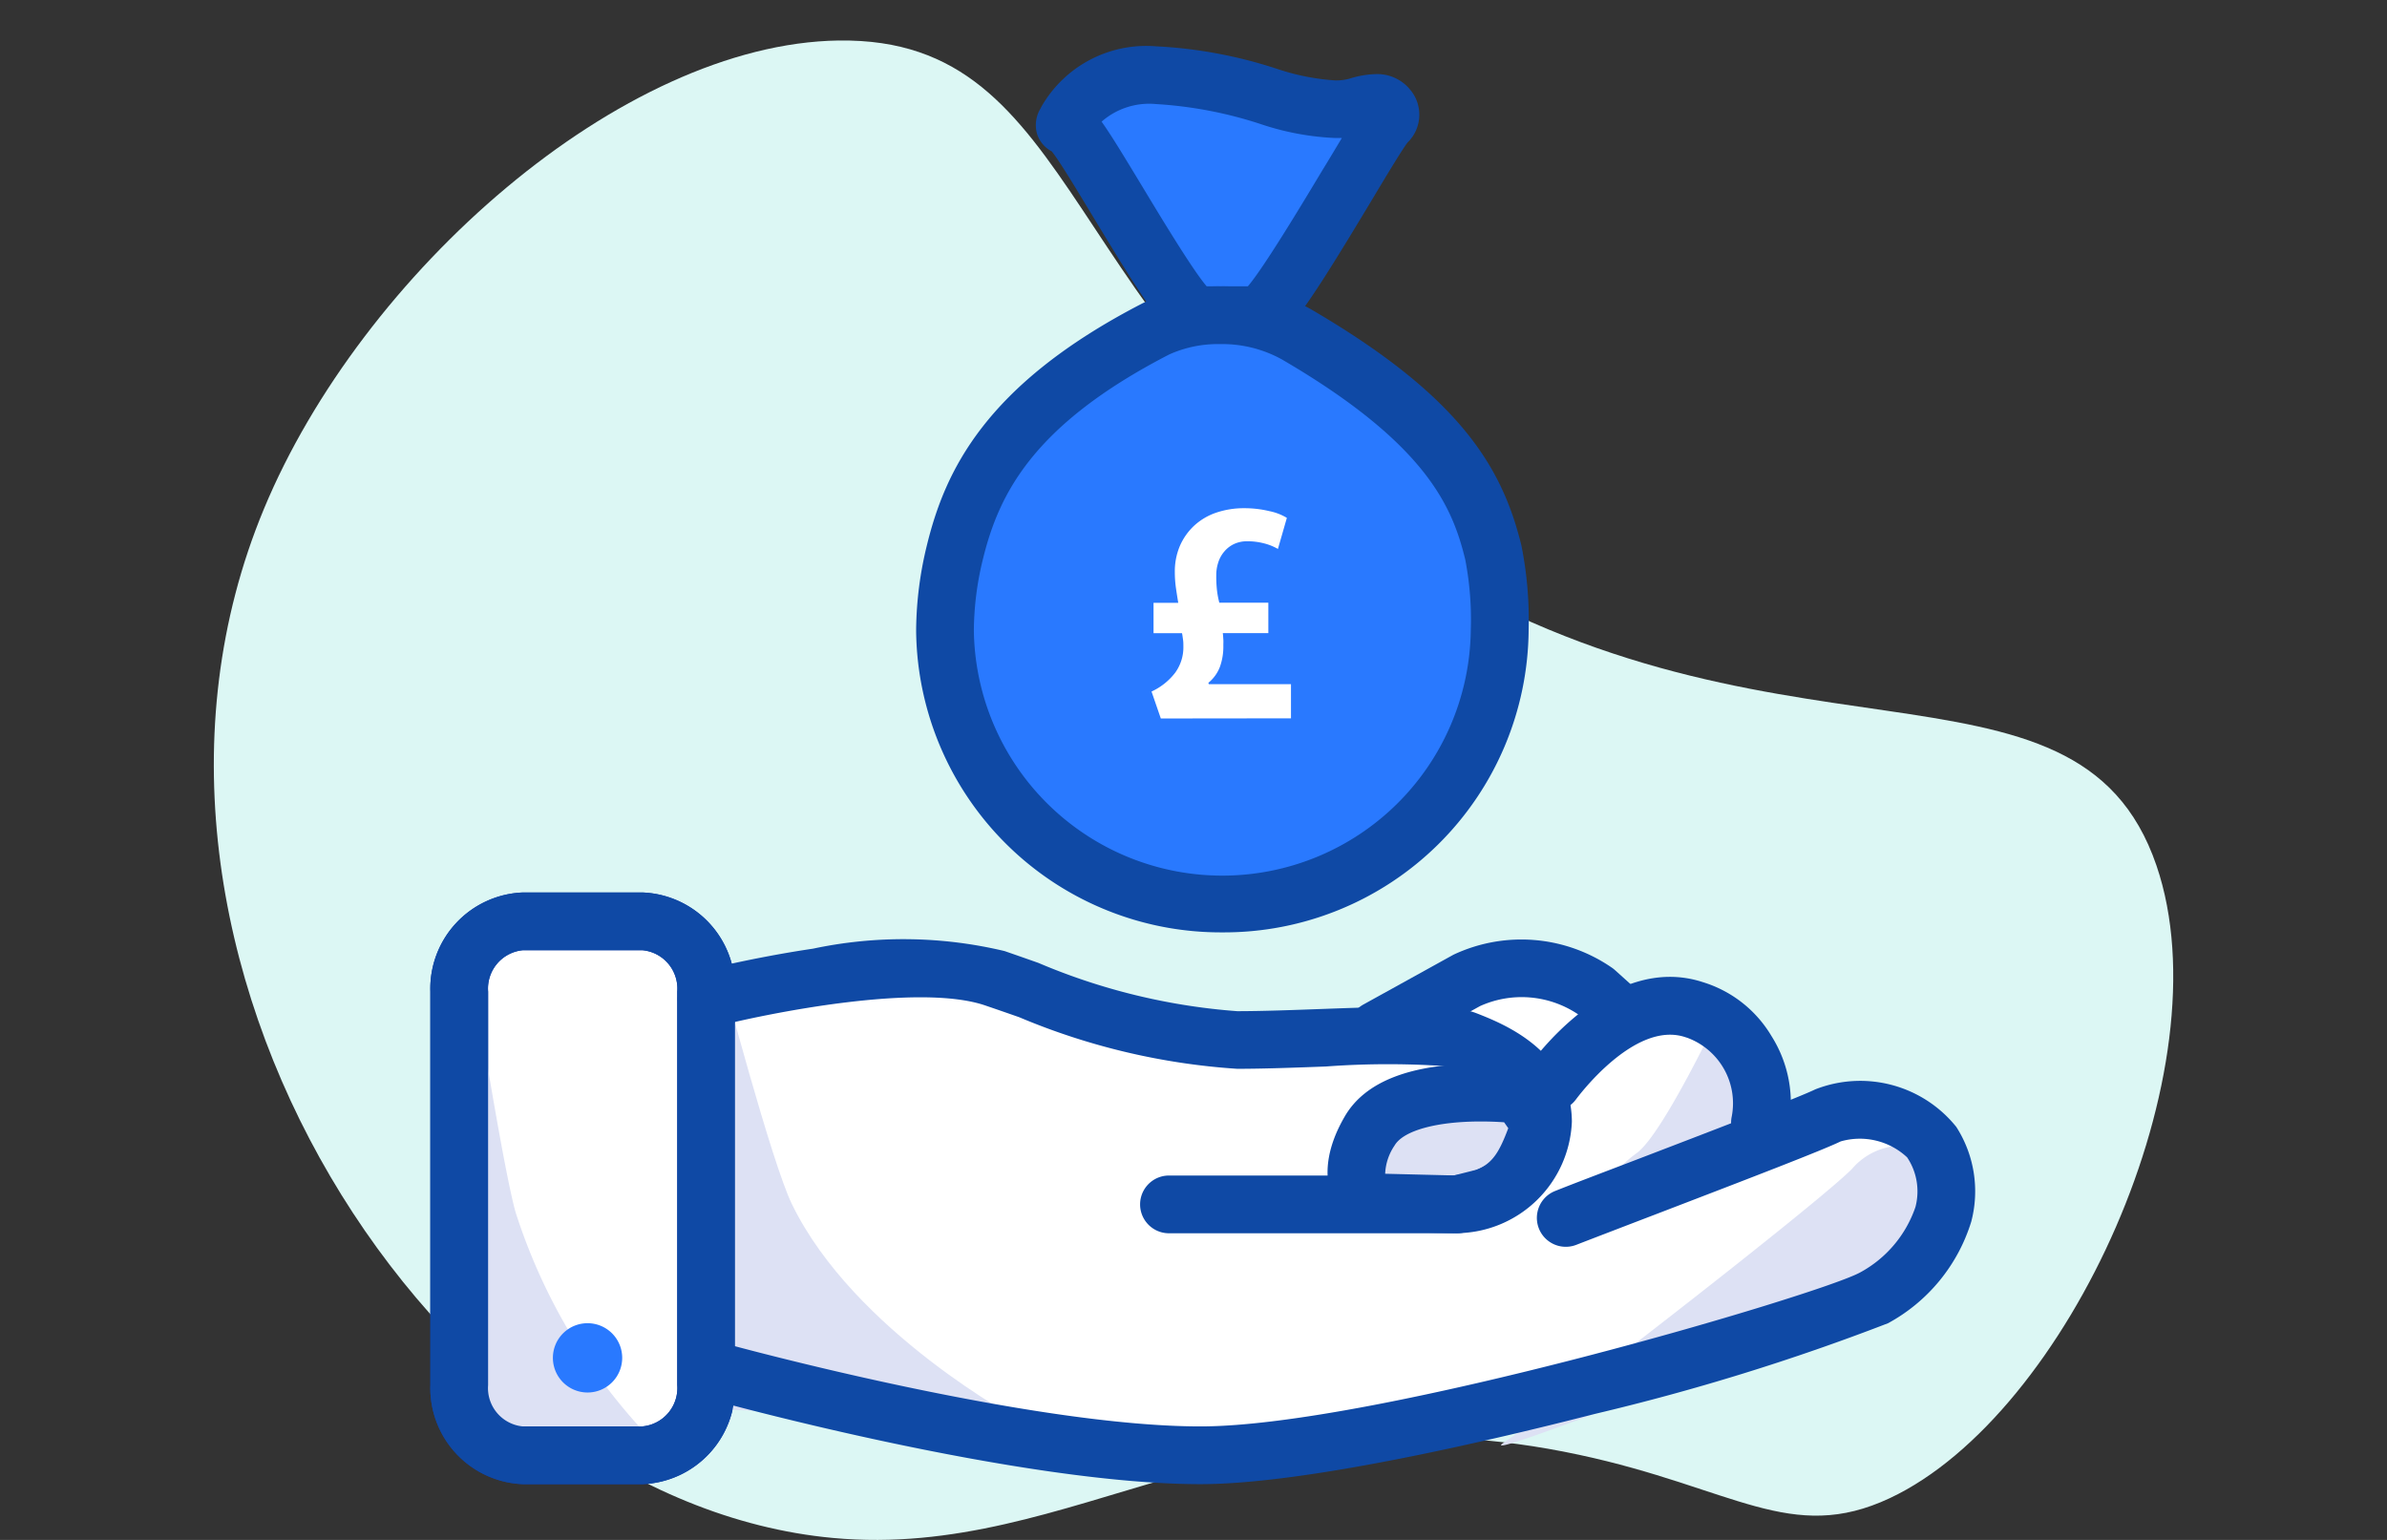 <svg xmlns="http://www.w3.org/2000/svg" xmlns:xlink="http://www.w3.org/1999/xlink" width="62" height="40" viewBox="0 0 62 40">
  <rect x="0" y="0" width="62" height="40" fill="#333333" stroke="none"/>
  <defs>
    <clipPath id="clip-path">
      <rect id="Rectangle_1806" data-name="Rectangle 1806" width="52.218" height="41.04" transform="translate(-1.323)" fill="none"/>
    </clipPath>
    <clipPath id="clip-icon-product-loan">
      <rect width="62" height="40"/>
    </clipPath>
  </defs>
  <g id="icon-product-loan" clip-path="url(#clip-icon-product-loan)">
    <g id="Group_2453" data-name="Group 2453" transform="translate(5.553)">
      <g id="Group_2453-2" data-name="Group 2453" transform="translate(0 0)" clip-path="url(#clip-path)">
        <path id="Path_2023" data-name="Path 2023" d="M16.231,1.263C10.587,1.347,3.841,7.311,1.3,13.435-3.493,24.98,5.772,39.215,16.088,40.161,22.4,40.739,26.676,36.119,35.461,38c4.01.858,5.507,2.332,8.075,1.125,4.617-2.17,8.732-11.14,6.923-16.432-2.079-6.083-10.142-1.91-19.759-8.244-8.8-5.8-8.1-13.28-14.469-13.185" transform="translate(0 -0.211)" fill="#dcf7f4"/>
        <path id="Path_2024" data-name="Path 2024" d="M40.011,28.835l-.624.331a1.961,1.961,0,0,1,.4.095,4.722,4.722,0,0,1,1.727,1.06,7.139,7.139,0,0,1,1.2-1.157l-.167-.152a2.71,2.71,0,0,0-2.536-.176" transform="translate(-7.071 -2.809)" fill="#fff"/>
        <path id="Path_2025" data-name="Path 2025" d="M41.183,28.094h0a2.819,2.819,0,0,1,1.65.508l.026.018.635.58-.481.362a6.669,6.669,0,0,0-1.109,1.074l-.36.441-.391-.413a4.293,4.293,0,0,0-1.546-.938,1.455,1.455,0,0,0-.3-.066l-1.5-.226,1.966-1.041A3.421,3.421,0,0,1,41.183,28.094Zm.69,1.122a1.93,1.93,0,0,0-.69-.122h0a2.461,2.461,0,0,0-.446.042,4.837,4.837,0,0,1,.739.474C41.592,29.487,41.725,29.353,41.874,29.215Z" transform="translate(-7.071 -2.809)" fill="#fff"/>
        <path id="Path_2026" data-name="Path 2026" d="M17.035,37.878c.078.021,7.786,2.13,12.28,2.13,4.549,0,16.171-3.446,17.2-4.014a3.189,3.189,0,0,0,1.5-1.779,1.716,1.716,0,0,0-.23-1.392,1.933,1.933,0,0,0-1.892-.461c-.453.222-2.355.954-4.793,1.888-.822.315-1.571.6-2.064.794a.621.621,0,1,1-.453-1.157c.5-.195,1.246-.482,2.072-.8.8-.307,1.739-.666,2.568-.988a2.37,2.37,0,0,0-.255-1.549,1.781,1.781,0,0,0-.969-.889c-1.458-.5-3.011,1.63-3.027,1.652a.623.623,0,0,1-.19.174,2.39,2.39,0,0,1,.061.489,2.888,2.888,0,0,1-2.89,2.756l-7.445,0a.622.622,0,1,1,0-1.244h7.4a1.659,1.659,0,0,0,1.7-1.486c0-.883-.833-1.282-1.612-1.587a21.011,21.011,0,0,0-3.414-.017c-.813.03-1.627.06-2.3.06a17.406,17.406,0,0,1-5.622-1.332l-.869-.3c-1.755-.609-5.752.194-7.144.556a.638.638,0,0,1-.254.009v8.7a.622.622,0,0,1,.653-.214" transform="translate(-3.714 -2.81)" fill="#fff"/>
        <path id="Path_2027" data-name="Path 2027" d="M29.314,40.508c-4.541,0-12.334-2.126-12.412-2.148a.122.122,0,0,0-.128.042l-.892,1.125V28.806l.577.09a.145.145,0,0,0,.055,0,25.716,25.716,0,0,1,5.528-.792,5.979,5.979,0,0,1,1.9.249l.871.3a17.041,17.041,0,0,0,5.456,1.3c.66,0,1.482-.03,2.277-.059.663-.025,1.571-.058,2.3-.058a4.129,4.129,0,0,1,1.3.105l.011,0c.624.244,1.921.752,1.929,2.041a2.136,2.136,0,0,1-2.156,2l-.04,0H28.5a.122.122,0,1,0,0,.244l7.425,0a2.91,2.91,0,0,0,1.776-.763A1.913,1.913,0,0,0,38.335,32v-.023a1.934,1.934,0,0,0-.051-.39l-.07-.346.3-.182a.121.121,0,0,0,.039-.035c.059-.082,1.414-1.937,2.977-1.937a1.919,1.919,0,0,1,.6.1A2.265,2.265,0,0,1,43.4,30.311a2.877,2.877,0,0,1,.309,1.878l-.049.277-.262.1c-.888.345-1.892.73-2.571.989l-.311.119c-.711.273-1.326.508-1.757.678a.122.122,0,0,0-.07.158.122.122,0,0,0,.113.077.114.114,0,0,0,.042-.008c.5-.2,1.266-.488,2.07-.8,2.011-.771,4.29-1.644,4.752-1.87a1.617,1.617,0,0,1,.7-.134,2.263,2.263,0,0,1,1.834.782,2.222,2.222,0,0,1,.288,1.781,3.671,3.671,0,0,1-1.739,2.09A61.684,61.684,0,0,1,39.359,38.7C36.748,39.374,31.971,40.508,29.314,40.508ZM16.882,37.356a1.125,1.125,0,0,1,.285.04c.077.021,7.74,2.112,12.147,2.112,2.545,0,7.229-1.114,9.794-1.778a64.078,64.078,0,0,0,7.159-2.173,2.7,2.7,0,0,0,1.256-1.469,1.225,1.225,0,0,0-.172-1,1.452,1.452,0,0,0-.982-.306.766.766,0,0,0-.265.033c-.464.227-2.3.933-4.832,1.905-.8.307-1.564.6-2.062.793a1.105,1.105,0,0,1-.408.078,1.123,1.123,0,0,1-1.1-.879,4.075,4.075,0,0,1-1.723.523h-.039l-7.445,0a1.122,1.122,0,1,1,0-2.244h7.376c.682-.061,1.238-.5,1.217-.964v-.022c0-.452-.336-.745-1.28-1.116a5.141,5.141,0,0,0-.962-.046c-.712,0-1.647.035-2.265.058-.8.03-1.636.06-2.314.06A17.738,17.738,0,0,1,24.483,29.6l-.868-.3a5.036,5.036,0,0,0-1.574-.193,24.467,24.467,0,0,0-5.159.73Zm22.453-5.39a2.754,2.754,0,0,1-.208,1.171l1.03-.4.311-.119c.606-.232,1.472-.564,2.283-.877a1.88,1.88,0,0,0-.229-.953,1.325,1.325,0,0,0-.661-.646l-.031-.009a.92.92,0,0,0-.3-.048c-.865,0-1.854,1.095-2.164,1.519q-.026.037-.055.071A2.3,2.3,0,0,1,39.335,31.966Z" transform="translate(-3.714 -2.81)" fill="#fff"/>
        <path id="Path_2028" data-name="Path 2028" d="M10.663,26.425h3.113a1.745,1.745,0,0,1,1.654,1.823V38.471a1.745,1.745,0,0,1-1.654,1.823H10.663a1.745,1.745,0,0,1-1.654-1.823V28.248a1.745,1.745,0,0,1,1.654-1.823" transform="translate(-2.638 -2.492)" fill="#fff"/>
        <path id="Path_2029" data-name="Path 2029" d="M10.663,25.675h3.113a2.5,2.5,0,0,1,2.4,2.573V38.471a2.5,2.5,0,0,1-2.4,2.573H10.663a2.5,2.5,0,0,1-2.4-2.573V28.248A2.5,2.5,0,0,1,10.663,25.675Zm3.113,13.868a1,1,0,0,0,.9-1.073V28.248a1,1,0,0,0-.9-1.073H10.663a1,1,0,0,0-.9,1.073V38.471a1,1,0,0,0,.9,1.073Z" transform="translate(-2.638 -2.492)" fill="#0f3aa5"/>
        <path id="Path_2030" data-name="Path 2030" d="M36.935,30.2a.75.75,0,0,1-.364-1.406l2.32-1.283.026-.014a4.139,4.139,0,0,1,4.13.353.748.748,0,0,1,.059.048l.686.618a.75.75,0,0,1-1,1.114l-.656-.591a2.626,2.626,0,0,0-2.534-.205l-2.3,1.272A.747.747,0,0,1,36.935,30.2Z" transform="translate(-6.713 -2.7)" fill="#0f49a5"/>
        <path id="Path_2031" data-name="Path 2031" d="M40.55,31.688s-3.128-.4-3.91.941,0,1.852,0,1.852l2.274.056.71-.18c.922-.316,1.167-1.115,1.456-1.908Z" transform="translate(-6.619 -3.252)" fill="#dde1f4"/>
        <path id="Path_2032" data-name="Path 2032" d="M39.526,30.883h0a9.7,9.7,0,0,1,1.119.062.75.75,0,0,1,.52.315l.53.761a.75.75,0,0,1,.089.686l-.044.122a3.127,3.127,0,0,1-1.873,2.238l-.059.017-.71.18a.749.749,0,0,1-.2.023l-2.274-.056a.75.75,0,0,1-.392-.122c-.476-.312-1.139-1.31-.237-2.857C36.522,31.343,37.711,30.883,39.526,30.883Zm.608,1.521c-.161-.011-.371-.021-.608-.021-1.156,0-2.013.239-2.238.625a1.407,1.407,0,0,0-.244.733l1.786.044.577-.146c.434-.159.613-.492.835-1.081Z" transform="translate(-6.619 -3.252)" fill="#0f49a5"/>
        <path id="Path_2033" data-name="Path 2033" d="M9.291,27.517s.843,5.421,1.189,6.628a15.17,15.17,0,0,0,3.929,6.3L9.45,40.139l-.442-2.205V27.479Z" transform="translate(-2.638 -2.646)" fill="#dde1f4"/>
        <path id="Path_2034" data-name="Path 2034" d="M16.954,28.118s1.273,4.828,1.8,5.9c1.613,3.311,5.932,5.615,5.932,5.615l-7.488-.275L16.527,37.4V28.085Z" transform="translate(-3.735 -2.734)" fill="#dde1f4"/>
        <path id="Path_2035" data-name="Path 2035" d="M10.663,25.675h3.113a2.5,2.5,0,0,1,2.4,2.573V38.471a2.5,2.5,0,0,1-2.4,2.573H10.663a2.5,2.5,0,0,1-2.4-2.573V28.248A2.5,2.5,0,0,1,10.663,25.675Zm3.113,13.868a1,1,0,0,0,.9-1.073V28.248a1,1,0,0,0-.9-1.073H10.663a1,1,0,0,0-.9,1.073V38.471a1,1,0,0,0,.9,1.073Z" transform="translate(-2.638 -2.492)" fill="#0f49a5"/>
        <path id="Path_2036" data-name="Path 2036" d="M51.752,33.368a1.716,1.716,0,0,0-1.941.485c-.969.969-8.081,6.468-9.051,7.114s9.532-3.557,9.532-3.557l1.46-1.487.343-1.117Z" transform="translate(-7.262 -3.488)" fill="#dde1f4"/>
        <path id="Path_2037" data-name="Path 2037" d="M47.5,31.236l-.015-1.289-.6-.912s-1.534,3.283-2.235,3.79a3.48,3.48,0,0,0-1.016,1.154L46.789,32.4a1.288,1.288,0,0,0,.71-1.164" transform="translate(-7.691 -2.873)" fill="#dde1f4"/>
        <path id="Path_2038" data-name="Path 2038" d="M29.429,41.881c-4.68,0-12.321-2.09-12.644-2.179a.75.75,0,0,1,.4-1.446c.077.021,7.769,2.125,12.246,2.125,4.534,0,16.114-3.432,17.134-4A3.051,3.051,0,0,0,48,34.684a1.589,1.589,0,0,0-.215-1.292,1.8,1.8,0,0,0-1.727-.414c-.455.223-2.352.953-4.784,1.886-.815.312-1.585.608-2.082.8a.75.75,0,0,1-.546-1.4c.5-.2,1.274-.492,2.091-.805,1.785-.684,4.231-1.621,4.662-1.833a3.2,3.2,0,0,1,3.663.975,3.1,3.1,0,0,1,.389,2.459A4.515,4.515,0,0,1,47.29,37.7a58.322,58.322,0,0,1-7.623,2.358C37.022,40.736,32.176,41.881,29.429,41.881Z" transform="translate(-3.802 -3.329)" fill="#0f49a5"/>
        <path id="Path_2039" data-name="Path 2039" d="M35.945,34.736h-7.4a.75.75,0,0,1,0-1.5h7.366c.914-.082,1.629-.684,1.6-1.352q0-.017,0-.034c0-.7-.61-1.078-1.527-1.436a21.922,21.922,0,0,0-3.365-.01c-.8.03-1.624.06-2.3.06a17.52,17.52,0,0,1-5.666-1.341q-.426-.15-.867-.3c-1.721-.6-5.688.2-7.071.559a.75.75,0,0,1-.376-1.452c.055-.014,1.354-.348,2.961-.587a11.313,11.313,0,0,1,4.976.063q.445.154.875.306a16.24,16.24,0,0,0,5.167,1.255c.649,0,1.46-.03,2.245-.059,2.34-.086,3.422-.1,3.965.111.676.264,2.471.966,2.482,2.817A3.02,3.02,0,0,1,36,34.734Z" transform="translate(-3.735 -2.701)" fill="#0f49a5"/>
        <path id="Path_2040" data-name="Path 2040" d="M47.651,32.777a.751.751,0,0,1-.733-.911,1.813,1.813,0,0,0-1.159-2.043l-.045-.014c-1.335-.45-2.829,1.6-2.844,1.617a.75.75,0,0,1-1.227-.862c.086-.122,2.119-2.975,4.528-2.184a3.143,3.143,0,0,1,1.779,1.4,3.248,3.248,0,0,1,.432,2.408A.75.75,0,0,1,47.651,32.777Z" transform="translate(-7.49 -2.867)" fill="#0f49a5"/>
        <path id="Path_2041" data-name="Path 2041" d="M12.762,38.647a.9.9,0,1,1-.9.9.9.9,0,0,1,.9-.9" transform="translate(-3.054 -4.276)" fill="#2979ff"/>
        <path id="Path_2042" data-name="Path 2042" d="M32.432,6.983c.45,0,2.787-4.261,3.3-4.937.179-.235.214-.29.079-.457s-.442-.127-.778-.03a4.329,4.329,0,0,1-2.277-.245c-1.75-.506-4.274-1.211-5.29.635-.1.179-.03.046.165.263.533.59,2.776,4.771,3.234,4.771Z" transform="translate(-5.325 1.203)" fill="#2979ff"/>
        <path id="Path_2043" data-name="Path 2043" d="M32.432,7.733H30.867c-.5,0-.856-.4-1.455-1.3-.388-.582-.847-1.342-1.252-2.012s-.9-1.495-1.072-1.693a.775.775,0,0,1-.378-.449.828.828,0,0,1,.1-.682l0-.008A3.136,3.136,0,0,1,29.795,0a11.916,11.916,0,0,1,3.172.594,5.945,5.945,0,0,0,1.491.292A1.3,1.3,0,0,0,34.825.84,2.443,2.443,0,0,1,35.51.722a1.1,1.1,0,0,1,.886.4A1.008,1.008,0,0,1,36.331,2.5c-.146.191-.543.852-.926,1.491C33.452,7.244,33.063,7.733,32.432,7.733Zm-1.319-1.5h1.072c.421-.494,1.428-2.17,1.934-3.013.2-.325.363-.6.506-.838q-.082,0-.167,0a6.978,6.978,0,0,1-1.908-.351A10.767,10.767,0,0,0,29.795,1.5a1.874,1.874,0,0,0-1.41.457c.237.331.57.879,1.059,1.688C29.911,4.419,30.743,5.8,31.113,6.233Z" transform="translate(-5.325 1.203)" fill="#0f49a5"/>
        <path id="Path_2044" data-name="Path 2044" d="M23.786,16.239v0Zm14.243-2.014c-.406-1.674-1.266-3.428-5.111-5.674A4.142,4.142,0,0,0,29.266,8.4c-3.948,2.036-4.82,4.15-5.227,5.824a8.736,8.736,0,0,0-.252,2.005,7.2,7.2,0,0,0,14.407,0,9.23,9.23,0,0,0-.164-2" transform="translate(-4.794 0.138)" fill="#2979ff"/>
        <path id="Path_2045" data-name="Path 2045" d="M30.99,24.081a7.914,7.914,0,0,1-7.953-7.8q0-.02,0-.039v-.012q0-.02,0-.039a9.515,9.515,0,0,1,.273-2.14c.469-1.933,1.5-4.194,5.612-6.313A4.567,4.567,0,0,1,30.941,7.3,4.666,4.666,0,0,1,33.3,7.9c3.84,2.243,4.961,4.079,5.461,6.145a9.85,9.85,0,0,1,.185,2.179A7.913,7.913,0,0,1,30.99,24.081ZM30.941,8.8a3.09,3.09,0,0,0-1.332.27c-3.563,1.837-4.432,3.649-4.842,5.334a7.965,7.965,0,0,0-.231,1.829,6.454,6.454,0,0,0,12.907,0A8.222,8.222,0,0,0,37.3,14.4c-.331-1.365-1-3.006-4.76-5.2A3.2,3.2,0,0,0,30.941,8.8Z" transform="translate(-4.794 0.138)" fill="#0f49a5"/>
        <path id="Path_2054" data-name="Path 2054" d="M30.619,19.849l-.241-.7a1.635,1.635,0,0,0,.614-.489,1.124,1.124,0,0,0,.213-.686c0-.054,0-.109-.008-.166s-.015-.115-.027-.175h-.74v-.789h.642c-.019-.113-.039-.239-.059-.377a2.935,2.935,0,0,1-.03-.421,1.688,1.688,0,0,1,.132-.681,1.579,1.579,0,0,1,.371-.525,1.6,1.6,0,0,1,.568-.336,2.223,2.223,0,0,1,.736-.117,2.738,2.738,0,0,1,.649.076,1.413,1.413,0,0,1,.454.175l-.232.807A1.452,1.452,0,0,0,33.3,15.3a1.683,1.683,0,0,0-.439-.054.789.789,0,0,0-.34.071.744.744,0,0,0-.252.194.809.809,0,0,0-.157.282,1.067,1.067,0,0,0-.053.332,3.334,3.334,0,0,0,.018.386,2.319,2.319,0,0,0,.062.331h1.273v.789H32.229c.008.06.01.115.014.166s0,.1,0,.157a1.556,1.556,0,0,1-.088.551.988.988,0,0,1-.3.417l.009.035H34v.888Z" transform="translate(-6.021 -1.186)" fill="#fff"/>
      </g>
    </g>
  </g>
</svg>
